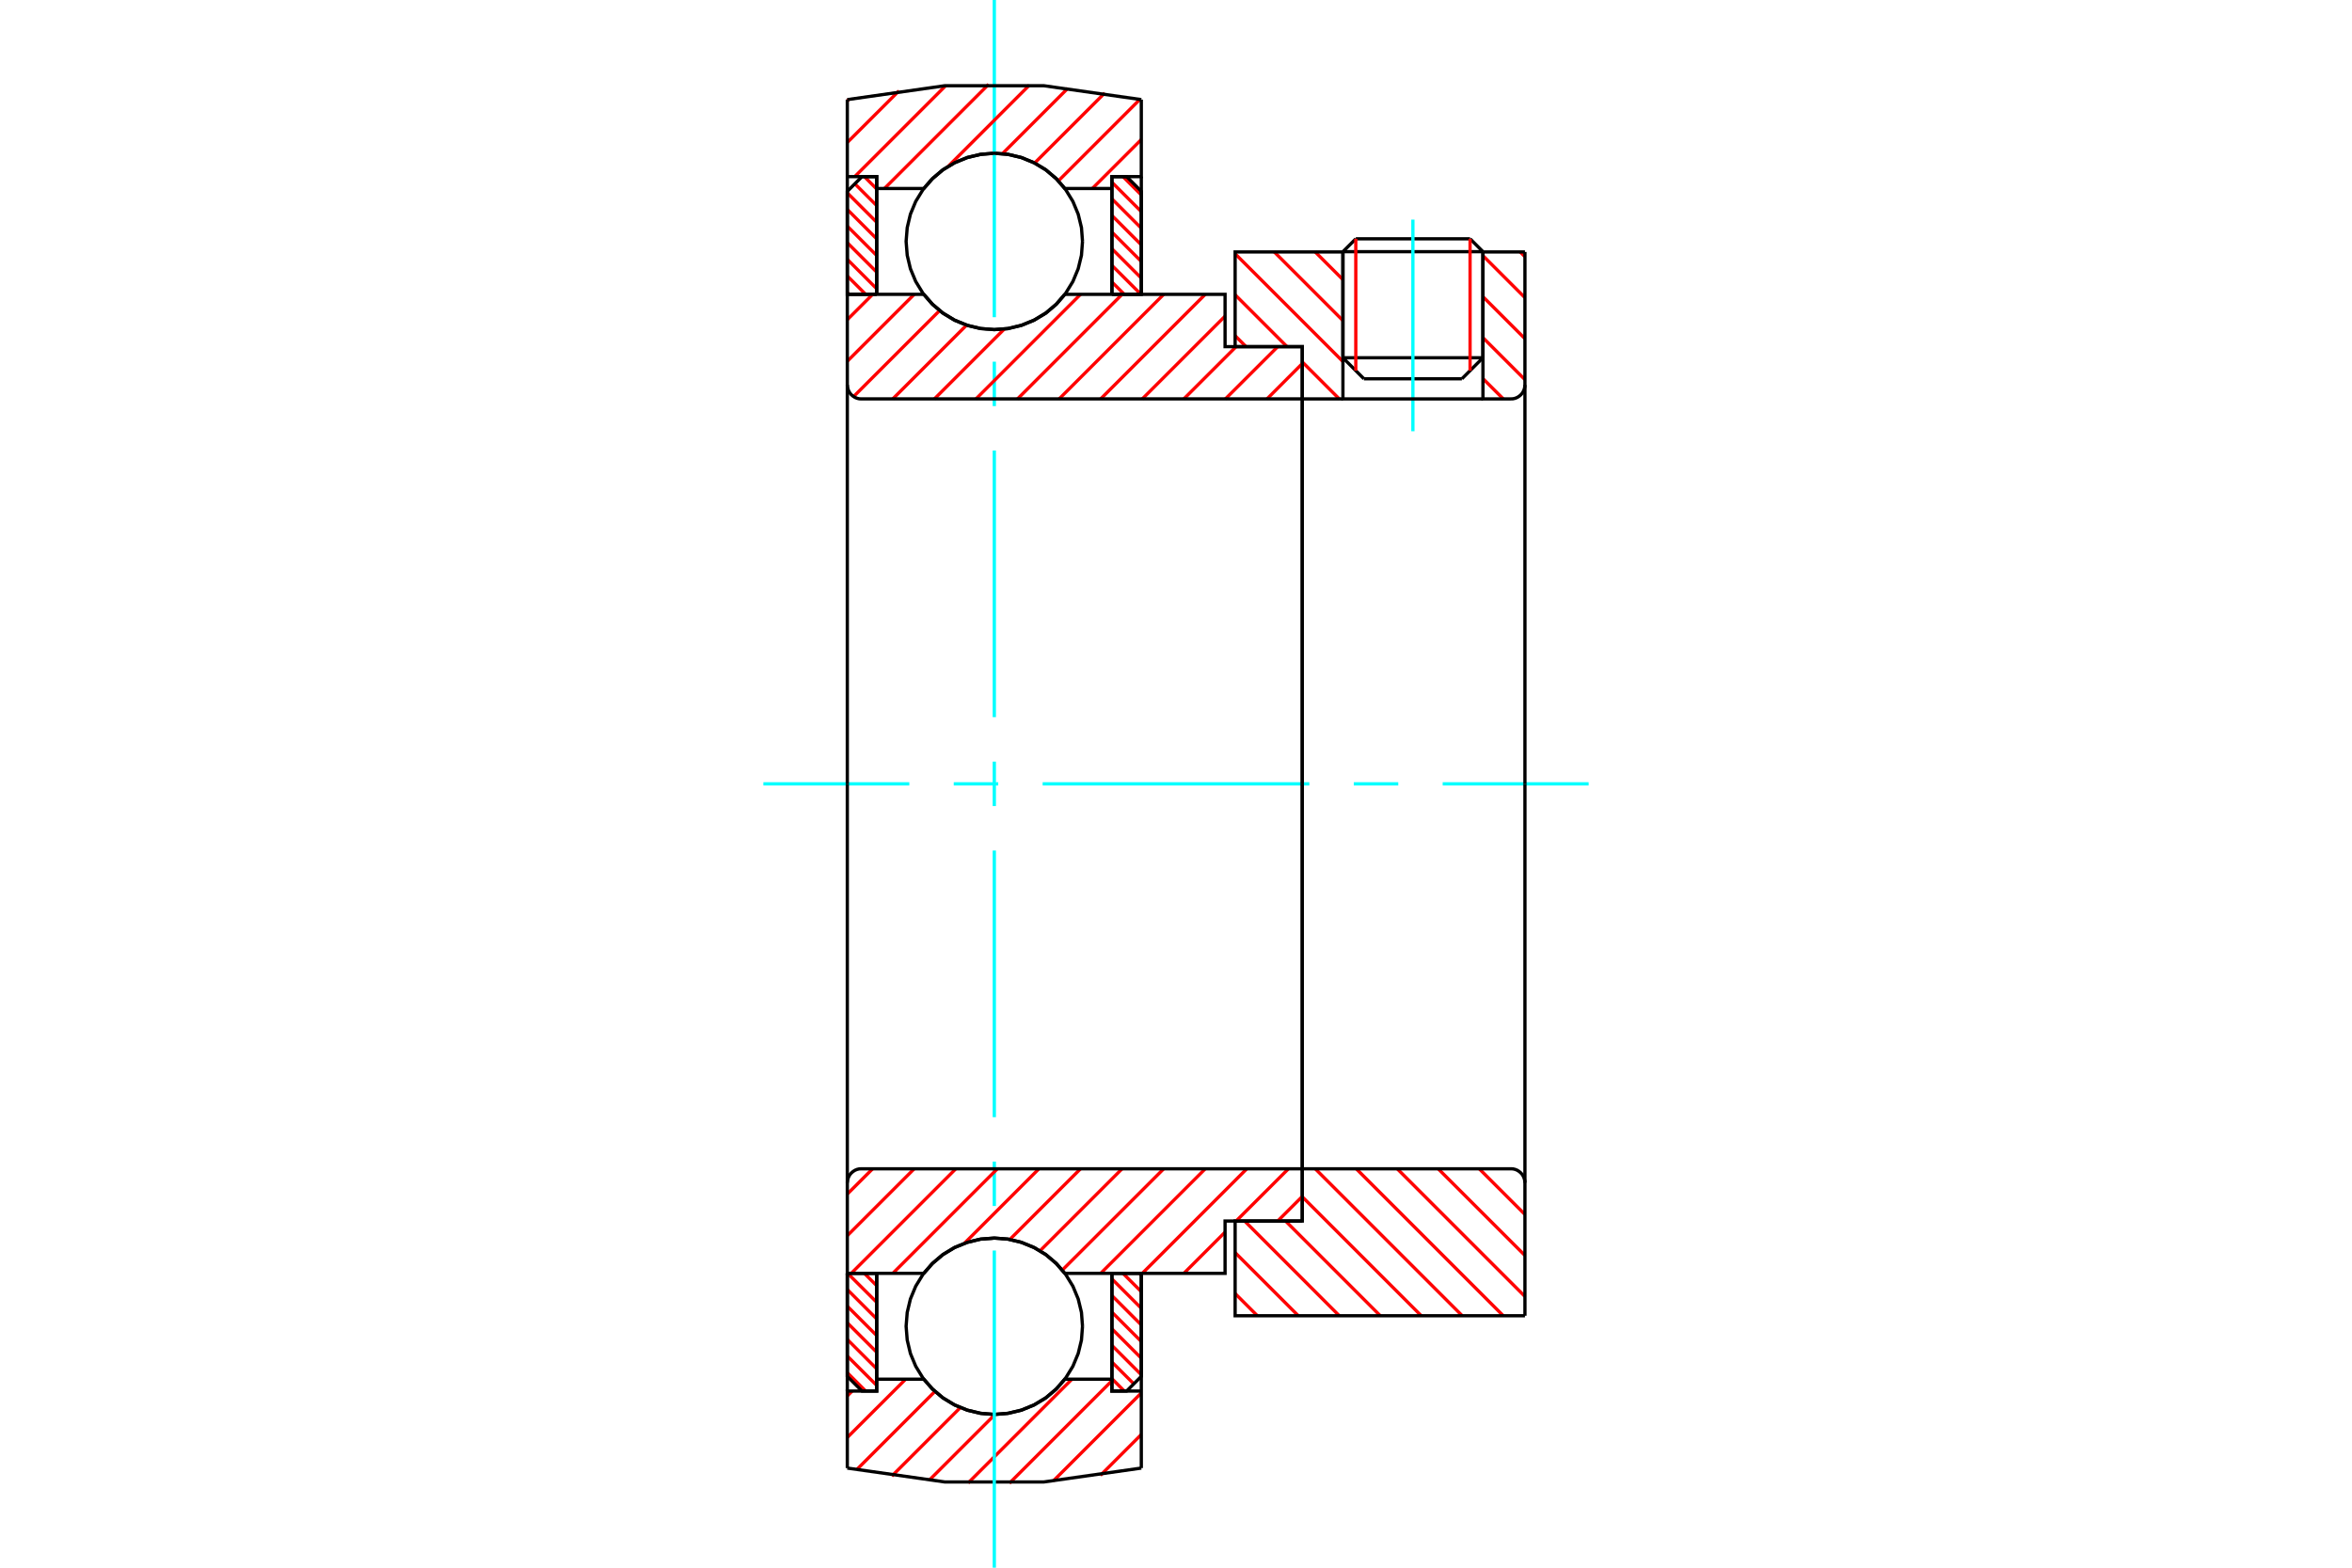 <?xml version="1.0" standalone="no"?>
<!DOCTYPE svg PUBLIC "-//W3C//DTD SVG 1.1//EN"
	"http://www.w3.org/Graphics/SVG/1.1/DTD/svg11.dtd">
<svg xmlns="http://www.w3.org/2000/svg" height="100%" width="100%" viewBox="0 0 36000 24000">
	<rect x="-1800" y="-1200" width="39600" height="26400" style="fill:#FFF"/>
	<g style="fill:none; fill-rule:evenodd" transform="matrix(1 0 0 1 0 0)">
		<g style="fill:none; stroke:#000; stroke-width:50; shape-rendering:geometricPrecision">
			<line x1="22698" y1="3853" x2="20555" y2="3853"/>
			<line x1="20752" y1="3656" x2="22501" y2="3656"/>
			<line x1="20555" y1="5477" x2="22698" y2="5477"/>
			<line x1="22376" y1="5799" x2="20876" y2="5799"/>
			<line x1="20752" y1="3656" x2="20555" y2="3853"/>
			<line x1="22698" y1="3853" x2="22501" y2="3656"/>
			<line x1="22376" y1="5799" x2="22698" y2="5477"/>
			<line x1="20555" y1="5477" x2="20876" y2="5799"/>
			<line x1="20555" y1="3853" x2="20555" y2="5477"/>
			<line x1="22698" y1="5477" x2="22698" y2="3853"/>
		</g>
		<g style="fill:none; stroke:#0FF; stroke-width:50; shape-rendering:geometricPrecision">
			<line x1="21626" y1="6602" x2="21626" y2="3362"/>
		</g>
		<g style="fill:none; stroke:#F00; stroke-width:50; shape-rendering:geometricPrecision">
			<line x1="22501" y1="3656" x2="22501" y2="5674"/>
			<line x1="20752" y1="5674" x2="20752" y2="3656"/>
			<line x1="12969" y1="21015" x2="13250" y2="21296"/>
			<line x1="12969" y1="20760" x2="13419" y2="21210"/>
			<line x1="12969" y1="20506" x2="13419" y2="20956"/>
			<line x1="12969" y1="20251" x2="13419" y2="20701"/>
			<line x1="12969" y1="19997" x2="13419" y2="20447"/>
			<line x1="12969" y1="19742" x2="13419" y2="20192"/>
			<line x1="12975" y1="19494" x2="13419" y2="19937"/>
			<line x1="13230" y1="19494" x2="13419" y2="19683"/>
		</g>
		<g style="fill:none; stroke:#000; stroke-width:50; shape-rendering:geometricPrecision">
			<polyline points="12969,19494 12969,21071 13194,21296 13419,21296 13419,19494 12969,19494"/>
		</g>
		<g style="fill:none; stroke:#0FF; stroke-width:50; shape-rendering:geometricPrecision">
			<line x1="11684" y1="12000" x2="13918" y2="12000"/>
			<line x1="14598" y1="12000" x2="15279" y2="12000"/>
			<line x1="15959" y1="12000" x2="20041" y2="12000"/>
			<line x1="20721" y1="12000" x2="21402" y2="12000"/>
			<line x1="22082" y1="12000" x2="24316" y2="12000"/>
		</g>
		<g style="fill:none; stroke:#F00; stroke-width:50; shape-rendering:geometricPrecision">
			<line x1="12969" y1="4480" x2="12996" y2="4506"/>
			<line x1="12969" y1="4225" x2="13250" y2="4506"/>
			<line x1="12969" y1="3971" x2="13419" y2="4421"/>
			<line x1="12969" y1="3716" x2="13419" y2="4166"/>
			<line x1="12969" y1="3462" x2="13419" y2="3912"/>
			<line x1="12969" y1="3207" x2="13419" y2="3657"/>
			<line x1="12969" y1="2953" x2="13419" y2="3403"/>
			<line x1="13085" y1="2814" x2="13419" y2="3148"/>
			<line x1="13230" y1="2704" x2="13419" y2="2894"/>
		</g>
		<g style="fill:none; stroke:#000; stroke-width:50; shape-rendering:geometricPrecision">
			<polyline points="13419,4506 13419,2704 13194,2704 12969,2929 12969,4506 13419,4506"/>
		</g>
		<g style="fill:none; stroke:#F00; stroke-width:50; shape-rendering:geometricPrecision">
			<line x1="17443" y1="19494" x2="17469" y2="19520"/>
			<line x1="17188" y1="19494" x2="17469" y2="19775"/>
			<line x1="17019" y1="19579" x2="17469" y2="20029"/>
			<line x1="17019" y1="19834" x2="17469" y2="20284"/>
			<line x1="17019" y1="20088" x2="17469" y2="20538"/>
			<line x1="17019" y1="20343" x2="17469" y2="20793"/>
			<line x1="17019" y1="20597" x2="17469" y2="21047"/>
			<line x1="17019" y1="20852" x2="17354" y2="21186"/>
			<line x1="17019" y1="21106" x2="17209" y2="21296"/>
		</g>
		<g style="fill:none; stroke:#000; stroke-width:50; shape-rendering:geometricPrecision">
			<polyline points="17469,19494 17469,21071 17244,21296 17019,21296 17019,19494 17469,19494"/>
		</g>
		<g style="fill:none; stroke:#F00; stroke-width:50; shape-rendering:geometricPrecision">
			<line x1="17188" y1="2704" x2="17469" y2="2985"/>
			<line x1="17019" y1="2790" x2="17469" y2="3240"/>
			<line x1="17019" y1="3044" x2="17469" y2="3494"/>
			<line x1="17019" y1="3299" x2="17469" y2="3749"/>
			<line x1="17019" y1="3553" x2="17469" y2="4003"/>
			<line x1="17019" y1="3808" x2="17469" y2="4258"/>
			<line x1="17019" y1="4063" x2="17463" y2="4506"/>
			<line x1="17019" y1="4317" x2="17209" y2="4506"/>
		</g>
		<g style="fill:none; stroke:#000; stroke-width:50; shape-rendering:geometricPrecision">
			<polyline points="17019,4506 17019,2704 17244,2704 17469,2929 17469,4506 17019,4506"/>
			<polyline points="16569,3696 16553,3485 16503,3279 16422,3084 16311,2903 16174,2742 16013,2604 15832,2494 15636,2413 15430,2363 15219,2346 15008,2363 14802,2413 14606,2494 14426,2604 14265,2742 14127,2903 14016,3084 13935,3279 13886,3485 13869,3696 13886,3908 13935,4114 14016,4309 14127,4490 14265,4651 14426,4789 14606,4899 14802,4980 15008,5030 15219,5046 15430,5030 15636,4980 15832,4899 16013,4789 16174,4651 16311,4490 16422,4309 16503,4114 16553,3908 16569,3696"/>
			<polyline points="16569,20304 16553,20092 16503,19886 16422,19691 16311,19510 16174,19349 16013,19211 15832,19101 15636,19020 15430,18970 15219,18954 15008,18970 14802,19020 14606,19101 14426,19211 14265,19349 14127,19510 14016,19691 13935,19886 13886,20092 13869,20304 13886,20515 13935,20721 14016,20916 14127,21097 14265,21258 14426,21396 14606,21506 14802,21587 15008,21637 15219,21654 15430,21637 15636,21587 15832,21506 16013,21396 16174,21258 16311,21097 16422,20916 16503,20721 16553,20515 16569,20304"/>
		</g>
		<g style="fill:none; stroke:#F00; stroke-width:50; shape-rendering:geometricPrecision">
			<line x1="22641" y1="17893" x2="23341" y2="18593"/>
			<line x1="22013" y1="17893" x2="23341" y2="19220"/>
			<line x1="21386" y1="17893" x2="23341" y2="19848"/>
			<line x1="20759" y1="17893" x2="23009" y2="20143"/>
			<line x1="20131" y1="17893" x2="22381" y2="20143"/>
			<line x1="19933" y1="18322" x2="21754" y2="20143"/>
			<line x1="19677" y1="18693" x2="21127" y2="20143"/>
			<line x1="19050" y1="18693" x2="20499" y2="20143"/>
			<line x1="18905" y1="19176" x2="19872" y2="20143"/>
			<line x1="18905" y1="19803" x2="19245" y2="20143"/>
		</g>
		<g style="fill:none; stroke:#000; stroke-width:50; shape-rendering:geometricPrecision">
			<line x1="23341" y1="12000" x2="23341" y2="20143"/>
			<polyline points="23341,18107 23338,18074 23330,18041 23317,18010 23300,17981 23278,17956 23252,17934 23224,17916 23193,17903 23160,17895 23126,17893 19933,17893 19933,12000"/>
			<polyline points="19933,17893 19933,18693 18905,18693 18905,20143 23341,20143"/>
		</g>
		<g style="fill:none; stroke:#F00; stroke-width:50; shape-rendering:geometricPrecision">
			<line x1="23268" y1="3857" x2="23341" y2="3930"/>
			<line x1="22698" y1="3914" x2="23341" y2="4557"/>
			<line x1="22698" y1="4542" x2="23341" y2="5185"/>
			<line x1="22698" y1="5169" x2="23341" y2="5812"/>
			<line x1="22698" y1="5796" x2="23009" y2="6107"/>
			<line x1="20131" y1="3857" x2="20555" y2="4281"/>
			<line x1="19504" y1="3857" x2="20555" y2="4908"/>
			<line x1="18905" y1="3885" x2="20555" y2="5535"/>
			<line x1="18905" y1="4513" x2="19699" y2="5307"/>
			<line x1="19933" y1="5541" x2="20499" y2="6107"/>
			<line x1="18905" y1="5140" x2="19072" y2="5307"/>
		</g>
		<g style="fill:none; stroke:#000; stroke-width:50; shape-rendering:geometricPrecision">
			<line x1="23341" y1="12000" x2="23341" y2="3857"/>
			<polyline points="23126,6107 23160,6105 23193,6097 23224,6084 23252,6066 23278,6044 23300,6019 23317,5990 23330,5959 23338,5926 23341,5893"/>
			<polyline points="23126,6107 22698,6107 22698,3857"/>
			<polyline points="22698,6107 20555,6107 20555,3857"/>
			<polyline points="20555,6107 19933,6107 19933,12000"/>
			<polyline points="19933,6107 19933,5307 18905,5307 18905,3857 20555,3857"/>
			<line x1="22698" y1="3857" x2="23341" y2="3857"/>
		</g>
		<g style="fill:none; stroke:#F00; stroke-width:50; shape-rendering:geometricPrecision">
			<line x1="17469" y1="21961" x2="16843" y2="22587"/>
			<line x1="17469" y1="21325" x2="16122" y2="22672"/>
			<line x1="17019" y1="21138" x2="15450" y2="22707"/>
			<line x1="16407" y1="21114" x2="14818" y2="22703"/>
			<line x1="15231" y1="21653" x2="14219" y2="22665"/>
			<line x1="14699" y1="21549" x2="13650" y2="22598"/>
			<line x1="14310" y1="21302" x2="13111" y2="22501"/>
			<line x1="13862" y1="21114" x2="12969" y2="22006"/>
			<line x1="13043" y1="21296" x2="12969" y2="21370"/>
		</g>
		<g style="fill:none; stroke:#000; stroke-width:50; shape-rendering:geometricPrecision">
			<polyline points="17469,19494 17469,21296 17469,22475"/>
			<polyline points="12969,22475 14464,22688 15974,22688 17469,22475"/>
			<polyline points="12969,22475 12969,21296 13419,21296 13419,21114 13419,19494"/>
			<polyline points="13419,21114 14139,21114 14277,21270 14437,21404 14615,21511 14809,21590 15011,21637 15219,21654 15427,21637 15630,21590 15823,21511 16002,21404 16162,21270 16299,21114 17019,21114 17019,19494"/>
			<polyline points="17019,21114 17019,21296 17469,21296"/>
			<line x1="12969" y1="21296" x2="12969" y2="19494"/>
		</g>
		<g style="fill:none; stroke:#0FF; stroke-width:50; shape-rendering:geometricPrecision">
			<line x1="15219" y1="24000" x2="15219" y2="19144"/>
			<line x1="15219" y1="18463" x2="15219" y2="17783"/>
			<line x1="15219" y1="17103" x2="15219" y2="13021"/>
			<line x1="15219" y1="12340" x2="15219" y2="11660"/>
			<line x1="15219" y1="10979" x2="15219" y2="6897"/>
			<line x1="15219" y1="6217" x2="15219" y2="5537"/>
			<line x1="15219" y1="4856" x2="15219" y2="0"/>
		</g>
		<g style="fill:none; stroke:#F00; stroke-width:50; shape-rendering:geometricPrecision">
			<line x1="17469" y1="2136" x2="16719" y2="2886"/>
			<line x1="17448" y1="1521" x2="16200" y2="2769"/>
			<line x1="16910" y1="1423" x2="15836" y2="2496"/>
			<line x1="16346" y1="1350" x2="15343" y2="2353"/>
			<line x1="15755" y1="1304" x2="14513" y2="2547"/>
			<line x1="15132" y1="1291" x2="13537" y2="2886"/>
			<line x1="14470" y1="1317" x2="13083" y2="2704"/>
			<line x1="13760" y1="1391" x2="12969" y2="2181"/>
			<line x1="12994" y1="1520" x2="12969" y2="1545"/>
		</g>
		<g style="fill:none; stroke:#000; stroke-width:50; shape-rendering:geometricPrecision">
			<polyline points="12969,4506 12969,2704 12969,1525"/>
			<polyline points="17469,1525 15974,1312 14464,1312 12969,1525"/>
			<polyline points="17469,1525 17469,2704 17019,2704 17019,2886 17019,4506"/>
			<polyline points="17019,2886 16299,2886 16162,2730 16002,2596 15823,2489 15630,2410 15427,2363 15219,2346 15011,2363 14809,2410 14615,2489 14437,2596 14277,2730 14139,2886 13419,2886 13419,4506"/>
			<polyline points="13419,2886 13419,2704 12969,2704"/>
			<line x1="17469" y1="2704" x2="17469" y2="4506"/>
		</g>
		<g style="fill:none; stroke:#F00; stroke-width:50; shape-rendering:geometricPrecision">
			<line x1="19933" y1="18317" x2="19557" y2="18693"/>
			<line x1="19721" y1="17893" x2="18920" y2="18693"/>
			<line x1="18751" y1="18863" x2="18120" y2="19494"/>
			<line x1="19084" y1="17893" x2="17484" y2="19494"/>
			<line x1="18448" y1="17893" x2="16847" y2="19494"/>
			<line x1="17812" y1="17893" x2="16260" y2="19444"/>
			<line x1="17175" y1="17893" x2="15919" y2="19149"/>
			<line x1="16539" y1="17893" x2="15457" y2="18975"/>
			<line x1="15902" y1="17893" x2="14761" y2="19034"/>
			<line x1="15266" y1="17893" x2="13665" y2="19494"/>
			<line x1="14630" y1="17893" x2="13029" y2="19494"/>
			<line x1="13993" y1="17893" x2="12969" y2="18917"/>
			<line x1="13357" y1="17893" x2="12969" y2="18280"/>
		</g>
		<g style="fill:none; stroke:#000; stroke-width:50; shape-rendering:geometricPrecision">
			<line x1="19933" y1="12000" x2="19933" y2="18693"/>
			<polyline points="19933,17893 13184,17893 13150,17895 13117,17903 13086,17916 13058,17934 13032,17956 13010,17981 12993,18010 12980,18041 12972,18074 12969,18107 12969,19494 13419,19494 14139,19494"/>
			<polyline points="16299,19494 16162,19337 16002,19203 15823,19096 15630,19018 15427,18970 15219,18954 15011,18970 14809,19018 14615,19096 14437,19203 14277,19337 14139,19494"/>
			<polyline points="16299,19494 18751,19494 18751,18693 19933,18693"/>
			<line x1="12969" y1="12000" x2="12969" y2="18107"/>
		</g>
		<g style="fill:none; stroke:#F00; stroke-width:50; shape-rendering:geometricPrecision">
			<line x1="19933" y1="5566" x2="19393" y2="6107"/>
			<line x1="19557" y1="5307" x2="18756" y2="6107"/>
			<line x1="18920" y1="5307" x2="18120" y2="6107"/>
			<line x1="18751" y1="4840" x2="17484" y2="6107"/>
			<line x1="18448" y1="4506" x2="16847" y2="6107"/>
			<line x1="17812" y1="4506" x2="16211" y2="6107"/>
			<line x1="17175" y1="4506" x2="15574" y2="6107"/>
			<line x1="16539" y1="4506" x2="14938" y2="6107"/>
			<line x1="15372" y1="5037" x2="14302" y2="6107"/>
			<line x1="14795" y1="4977" x2="13665" y2="6107"/>
			<line x1="14381" y1="4755" x2="13065" y2="6071"/>
			<line x1="13993" y1="4506" x2="12969" y2="5530"/>
			<line x1="13357" y1="4506" x2="12969" y2="4894"/>
		</g>
		<g style="fill:none; stroke:#000; stroke-width:50; shape-rendering:geometricPrecision">
			<line x1="12969" y1="12000" x2="12969" y2="4506"/>
			<polyline points="12969,5893 12972,5926 12980,5959 12993,5990 13010,6019 13032,6044 13058,6066 13086,6084 13117,6097 13150,6105 13184,6107 19933,6107 19933,5307 18751,5307 18751,4506 16299,4506"/>
			<polyline points="14139,4506 14277,4663 14437,4797 14615,4904 14809,4982 15011,5030 15219,5046 15427,5030 15630,4982 15823,4904 16002,4797 16162,4663 16299,4506"/>
			<polyline points="14139,4506 13419,4506 12969,4506"/>
			<line x1="19933" y1="12000" x2="19933" y2="6107"/>
		</g>
	</g>
</svg>
